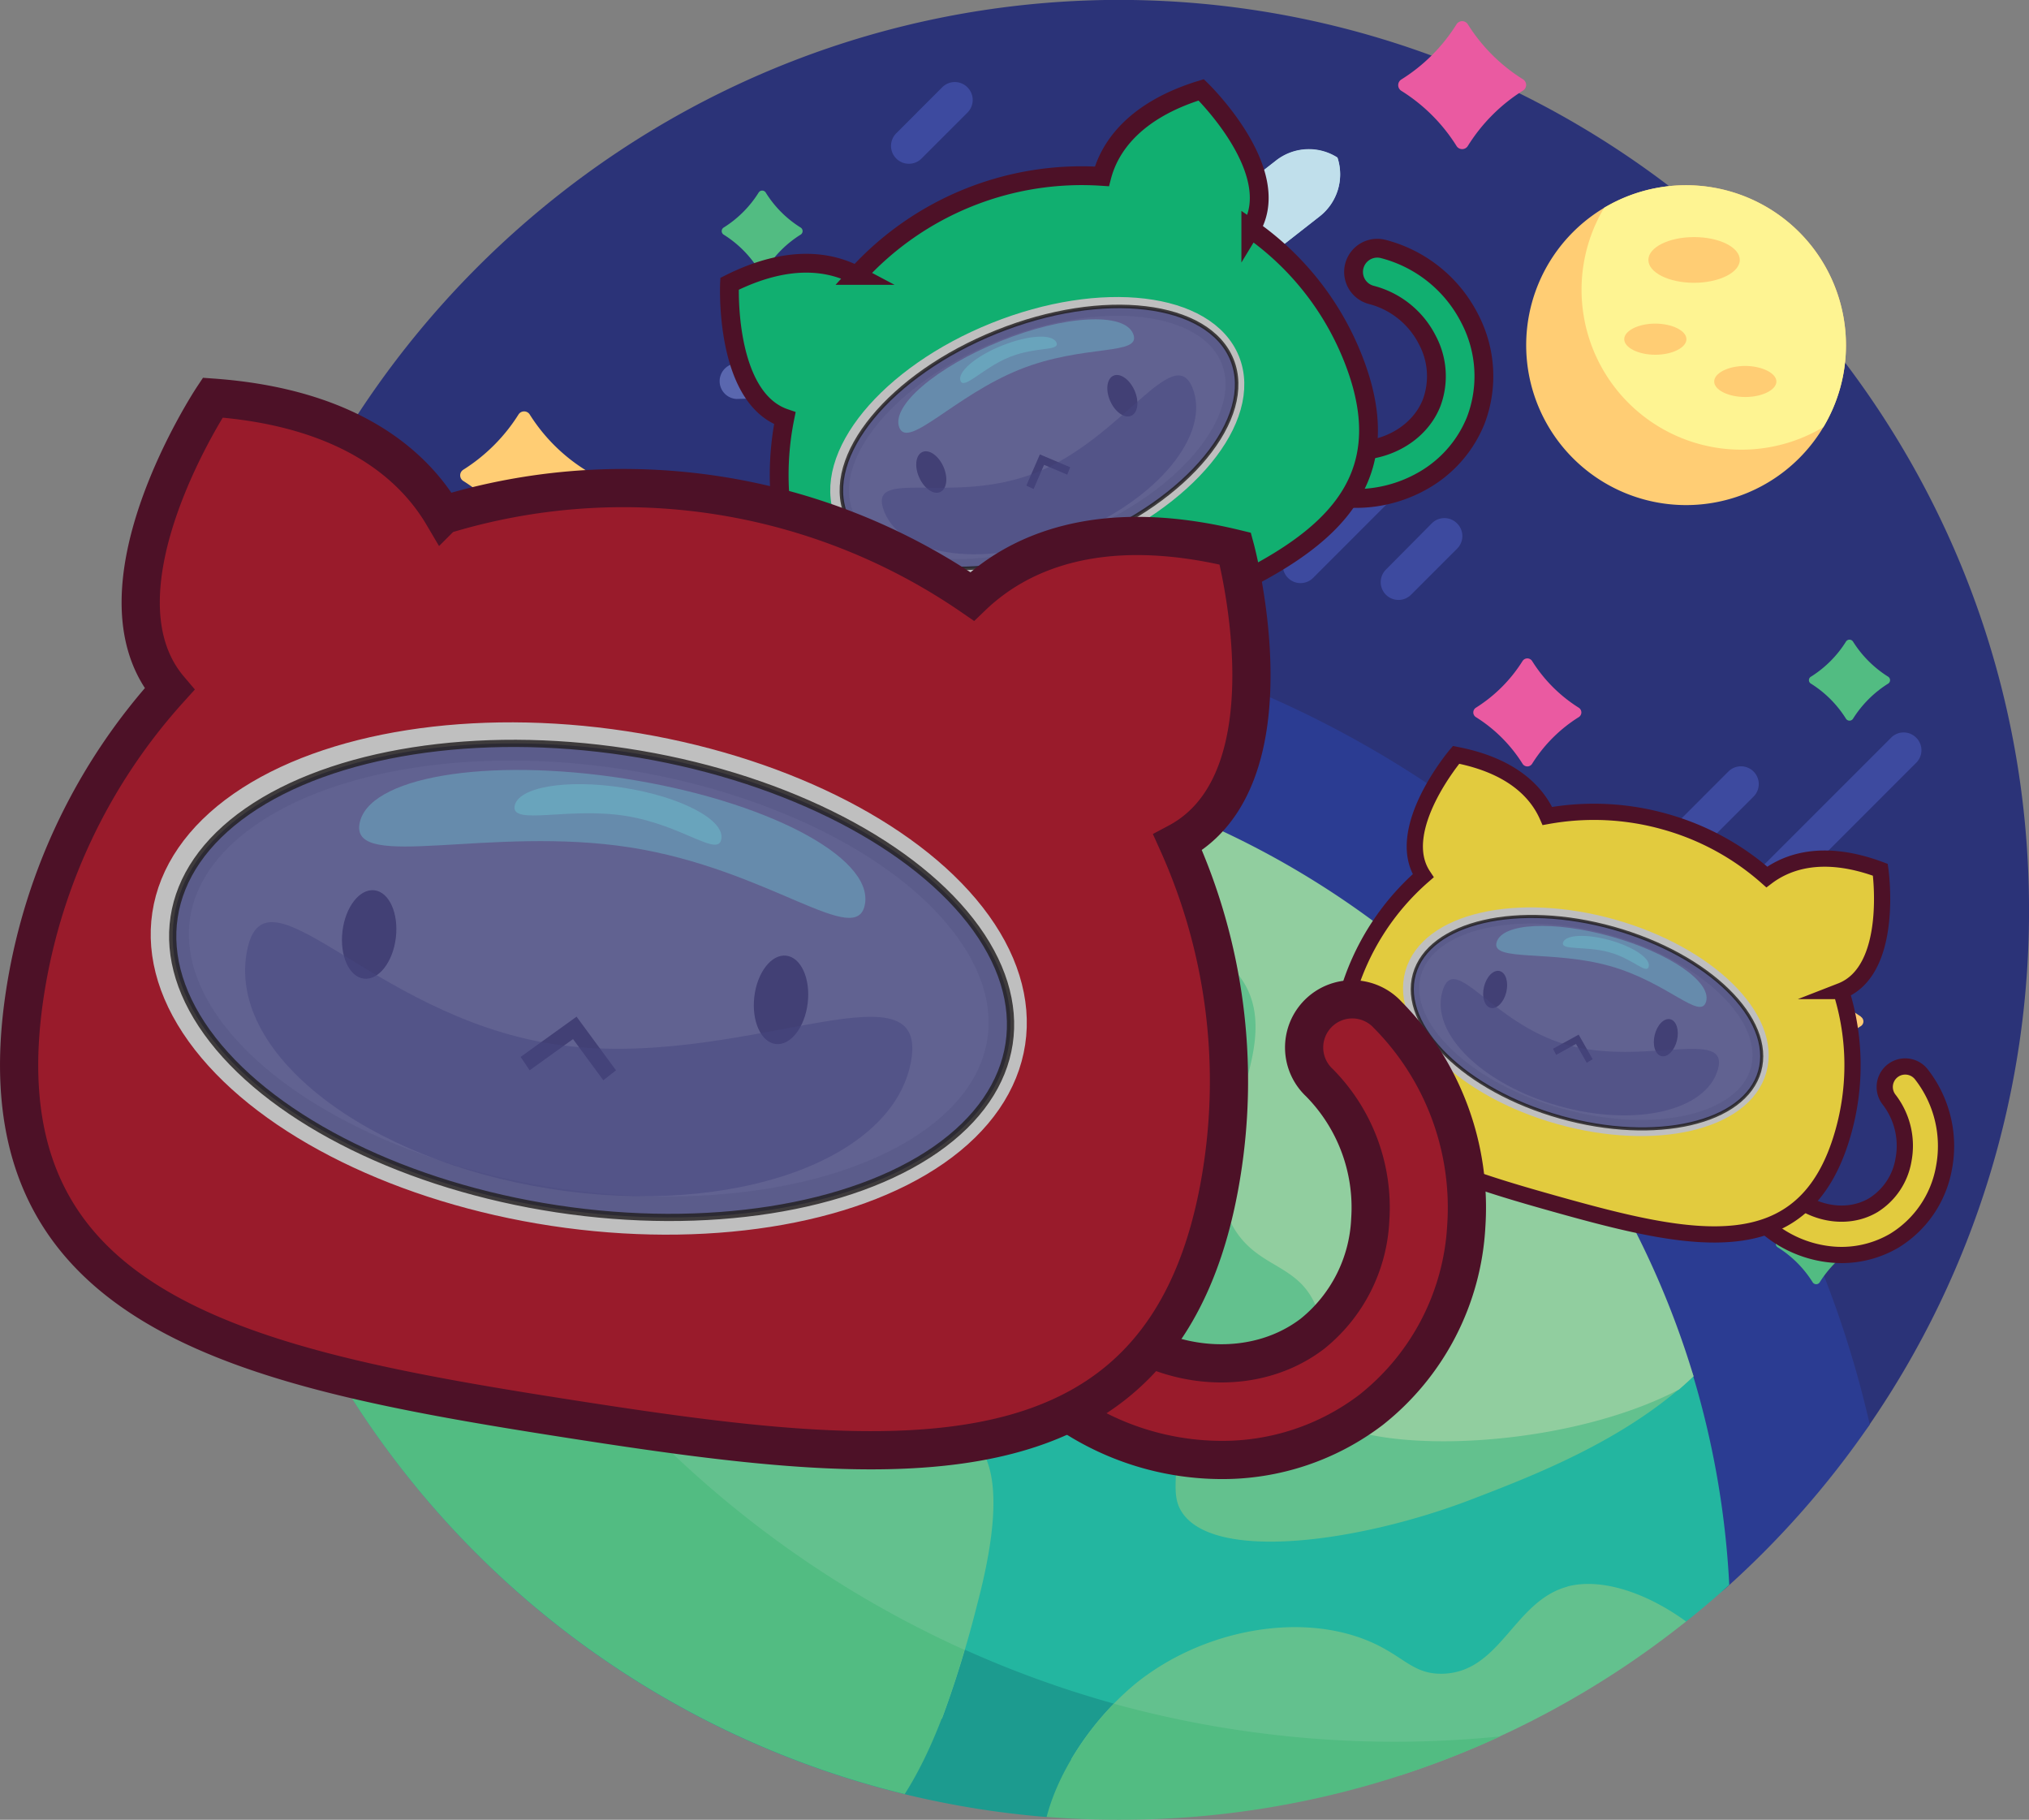 <svg xmlns="http://www.w3.org/2000/svg" viewBox="0 0 281.46 252.38"><rect x="0" y="0" width="281.46" height="252.38" fill="#808080" stroke="none"/><defs><style>.cls-1{fill:#2b3378;}.cls-2{fill:#2b3c92;}.cls-3{fill:#3d4a9f;}.cls-4{fill:#23b6a0;}.cls-5{fill:#1c9b8f;}.cls-6{fill:#63c18e;}.cls-7{fill:#91ce9f;}.cls-8{fill:#52bc82;}.cls-9{fill:#ffcd74;}.cls-10{fill:#ea5aa1;}.cls-11{fill:#fef492;}.cls-12{fill:#5a67af;}.cls-13{fill:#66b1cf;}.cls-14{fill:#a8d2e2;}.cls-15{fill:#c0dfeb;}.cls-16{fill:#c2e5db;}.cls-17{fill:#7ac8a5;}.cls-18{fill:#98d3b8;}.cls-19{fill:#e4f0fa;}.cls-20{fill:#e2cb3e;}.cls-20,.cls-28,.cls-32{stroke:#4d1127;}.cls-20,.cls-22,.cls-23,.cls-28,.cls-29,.cls-30,.cls-32,.cls-33,.cls-34{stroke-linecap:round;}.cls-20,.cls-22,.cls-23,.cls-25,.cls-28,.cls-29,.cls-30,.cls-31,.cls-32,.cls-33,.cls-34,.cls-35{stroke-miterlimit:10;}.cls-20,.cls-23{stroke-width:2.25px;}.cls-21{fill:#e9b6d4;}.cls-22,.cls-29,.cls-33{fill:none;stroke:#3a3a3a;}.cls-22{stroke-width:0.63px;}.cls-23,.cls-30,.cls-34{fill:#e0e0e0;stroke:#bfbfbf;}.cls-24{fill:#332141;}.cls-25,.cls-26,.cls-31,.cls-35{fill:#464780;}.cls-25,.cls-31,.cls-35{stroke:#231f20;opacity:0.82;}.cls-25{stroke-width:0.43px;}.cls-26{opacity:0.5;}.cls-27{fill:#6ecbd5;opacity:0.39;}.cls-28{fill:#11af70;}.cls-28,.cls-30{stroke-width:2.61px;}.cls-29{stroke-width:0.73px;}.cls-31{stroke-width:0.49px;}.cls-32{fill:#991b2b;}.cls-32,.cls-34{stroke-width:5.3px;}.cls-33{stroke-width:1.48px;}</style></defs><g id="Layer_2" data-name="Layer 2"><g id="Layer_1-2" data-name="Layer 1"><path class="cls-1" d="M43.33,115.73a9.73,9.73,0,0,1-12.4-11C41.21,46.1,92,1,153.33,0,223.19-1,281,55.44,281.46,125.31a125.67,125.67,0,0,1-22.24,72.44,3.63,3.63,0,0,1-6.11-.22,182.59,182.59,0,0,0-209.78-81.8Z"/><path class="cls-2" d="M35,145.34a4.56,4.56,0,0,1-5-4,128.57,128.57,0,0,1-.9-15.16q0-6.39.62-12.62a145.71,145.71,0,0,1,229.65,84,126.67,126.67,0,0,1-20.07,22.79,4,4,0,0,1-5.56-.29,234,234,0,0,0-173-76.12A237.73,237.73,0,0,0,35,145.34Z"/><path class="cls-3" d="M202.11,72.58a2.46,2.46,0,0,0-3.49,0L192.25,79a2.46,2.46,0,0,0,3.49,3.48l6.37-6.37A2.46,2.46,0,0,0,202.11,72.58ZM134.19,12.1a2.46,2.46,0,0,0-3.48,0l-6.37,6.37A2.46,2.46,0,0,0,127.82,22l6.37-6.37A2.47,2.47,0,0,0,134.19,12.1Zm131.62,90.21a2.44,2.44,0,0,0-3.48,0l-23.87,23.87a2.46,2.46,0,1,0,3.48,3.48l23.87-23.87A2.44,2.44,0,0,0,265.81,102.31ZM243.25,107a2.47,2.47,0,0,0-3.49,0l-23.87,23.87a2.46,2.46,0,0,0,3.49,3.48l23.87-23.87a2.46,2.46,0,0,0,0-3.48ZM206,52.8a2.46,2.46,0,0,0-3.48,0L178.67,76.67a2.46,2.46,0,0,0,3.48,3.48L206,56.29A2.47,2.47,0,0,0,206,52.8Z"/><path class="cls-4" d="M239.88,219.81q-2.91,2.64-6,5.09c-2,1.59-8,.56-10.12,2-20.52,14.42-41.52,20.42-68.5,20.42-64.66,0-118-43.6-125.32-106.29A122.44,122.44,0,0,1,142.46,106.3c4.66,1,1.69,6.28,6.13,7.74a122.57,122.57,0,0,1,76,72.82c1,2.67,9.46,1.28,10.29,4A122.17,122.17,0,0,1,239.88,219.81Z"/><path class="cls-5" d="M145.19,252A126.21,126.21,0,0,1,30,141.07a122.64,122.64,0,0,1,20.77-17.22,145.37,145.37,0,0,0,103.8,112.44c2.8.77-6,16-9.33,15.69Z"/><path class="cls-6" d="M89.82,148.69c1.17-4,7.6-6,12.46-4.53,3.86,1.18,8.37,5.09,7.55,9.43s-6.17,6.41-10.2,6C93.82,159.12,88.52,153.09,89.82,148.69Zm127.61,71.36c-7.46,2-9.27,11.93-17.37,12.08-4.13.07-5.34-2.49-10.19-4.53-9.75-4.1-23.31-1.49-32.47,6A40.41,40.41,0,0,0,148.59,244a127.08,127.08,0,0,0,45.66,2.22,125.88,125.88,0,0,0,39.64-21.34c-5.49-4-11.77-6.09-16.46-4.85Zm-60.07-68.34c2.3,5.77,0,12.28-3.77,23-2.9,8.21-4.65,10.18-3.4,13.21,1.95,4.77,7.82,3.78,11.32,9.44,3.1,5,.46,8.9,2.27,12.08,4.16,7.31,24.78,4.5,40.4-1.51,8.65-3.32,21.4-8.23,30.73-17.07-.75-2.48-3.45-3.07-4.35-5.48a122.58,122.58,0,0,0-73.22-72.54c-2.55-.92-3.27-3.62-5.9-4.38q-4.42-1.26-9-2.19a106,106,0,0,0-10,11.8c-4.08,5.38-9,12-6.79,16.24,2.37,4.54,10.4,1.52,21.52,7.93,4.26,2.45,8.35,4.81,10.19,9.44ZM74,141.51c8.89,1.34,17.91-8.1,16.61-13.21-1-4.15-8.92-5.6-13.21-5.67-4.51-.07-13.44,1.25-14.73,6.42C61.4,134,67.53,140.54,74,141.51Zm46.82,51.23c-17.54-5-22.18-.22-29.08-4.9-9.47-6.44-3.43-17.35-13.59-26.81-5.41-5-12.37-6.82-18.21-7.34a11.17,11.17,0,0,0-4.12.89,126.52,126.52,0,0,0,74.85,83.78,153.64,153.64,0,0,0,4.87-15.79c4-15.08,1.77-19.79.38-21.9C133,196.33,128.33,194.91,120.78,192.74Z"/><path class="cls-7" d="M234.91,190.89c-.66.63-1.33,1.23-2,1.82-17.51,9.14-47.13,9.17-50.53,2.25-1.57-3.2,2.7-7.39.25-13.59-2.3-5.82-7.36-5.41-10.82-10.07-7.54-10.14,7-24.72.75-35-5.7-9.34-22-4.21-25.42-12.33-1.77-4.17.37-10.57,4.32-15.49a122.52,122.52,0,0,1,83.47,82.4ZM99.05,143.67a11.21,11.21,0,0,0,.12,5.73c1.15,3.77,4.76,6.5,8.41,7.84a6.29,6.29,0,0,0,2.25-3.64c.82-4.35-3.69-8.26-7.55-9.44A11.23,11.23,0,0,0,99.05,143.67ZM82.36,138a15.42,15.42,0,0,0,3.84-.73c3.13-2.82,5-6.4,4.37-8.93-1-4.15-8.92-5.6-13.21-5.66h-.11c-7-.07-9.77,9.29-3.72,12.93A15.46,15.46,0,0,0,82.36,138Z"/><path class="cls-8" d="M133.79,228.82c-1.87,6.47-4.46,14-8.29,20a126.4,126.4,0,0,1-92.2-90.17c7.79-3.9,21.93-5.41,26.6-5A145.62,145.62,0,0,0,133.79,228.82Zm44.36,11.93a146.15,146.15,0,0,1-23.63-4.46c-4.12,4.22-7.83,9.92-9.33,15.69,3.32.27,6.69.4,10.08.4a125.72,125.72,0,0,0,52.84-11.56,145.68,145.68,0,0,1-30-.07Z"/><path class="cls-8" d="M166.18,89.22A15.13,15.13,0,0,0,161.35,94a.58.58,0,0,1-1,0,15.13,15.13,0,0,0-4.83-4.82.58.58,0,0,1,0-1,15.26,15.26,0,0,0,4.83-4.83.58.58,0,0,1,1,0,15.26,15.26,0,0,0,4.83,4.83.58.58,0,0,1,0,1Zm95.71,4.61A15.47,15.47,0,0,1,257.06,89a.58.58,0,0,0-1,0,15.33,15.33,0,0,1-4.82,4.83.56.56,0,0,0,0,1,15.33,15.33,0,0,1,4.82,4.83.58.58,0,0,0,1,0,15.47,15.47,0,0,1,4.83-4.83.57.57,0,0,0,0-1ZM111.05,31.55a15.13,15.13,0,0,1-4.82-4.83.58.58,0,0,0-1,0,15.26,15.26,0,0,1-4.83,4.83.58.58,0,0,0,0,1,15.26,15.26,0,0,1,4.83,4.83.58.58,0,0,0,1,0,15.13,15.13,0,0,1,4.82-4.83A.58.58,0,0,0,111.05,31.55ZM257.27,172a15.47,15.47,0,0,1-4.83-4.83.58.58,0,0,0-1,0,15.33,15.33,0,0,1-4.82,4.83.58.58,0,0,0,0,1,15.2,15.2,0,0,1,4.82,4.82.58.58,0,0,0,1,0,15.33,15.33,0,0,1,4.83-4.82A.58.58,0,0,0,257.27,172Z"/><path class="cls-9" d="M81.15,66.7a24.42,24.42,0,0,0-7.67,7.67.91.91,0,0,1-1.55,0,24.42,24.42,0,0,0-7.67-7.67.92.92,0,0,1,0-1.55,24.42,24.42,0,0,0,7.67-7.67.92.92,0,0,1,1.55,0,24.42,24.42,0,0,0,7.67,7.67A.92.92,0,0,1,81.15,66.7Zm177,74.29a20.63,20.63,0,0,1-6.47-6.48.78.78,0,0,0-1.31,0,20.56,20.56,0,0,1-6.48,6.48.78.78,0,0,0,0,1.31,20.43,20.43,0,0,1,6.48,6.47.77.77,0,0,0,1.31,0,20.5,20.5,0,0,1,6.47-6.47A.77.77,0,0,0,258.11,141Z"/><path class="cls-10" d="M203.61,20.25a.92.92,0,0,1-1.56,0,24.08,24.08,0,0,0-7.67-7.66.93.93,0,0,1,0-1.56,24,24,0,0,0,7.67-7.67.93.93,0,0,1,1.56,0A24.08,24.08,0,0,0,211.27,11a.92.92,0,0,1,0,1.56A24.15,24.15,0,0,0,203.61,20.25ZM219,98.15a20.53,20.53,0,0,1-6.47-6.48.79.79,0,0,0-1.32,0,20.53,20.53,0,0,1-6.47,6.48.77.77,0,0,0,0,1.31,20.4,20.4,0,0,1,6.47,6.47.78.78,0,0,0,1.32,0A20.4,20.4,0,0,1,219,99.46.77.77,0,0,0,219,98.15Z"/><path class="cls-9" d="M256.07,47.87a22.18,22.18,0,1,1-22.18-22.18A22.18,22.18,0,0,1,256.07,47.87Z"/><path class="cls-11" d="M256.07,47.87a22,22,0,0,1-3.13,11.36,22.18,22.18,0,0,1-30.41-30.42,22.19,22.19,0,0,1,33.54,19.06Z"/><path class="cls-9" d="M235,39.22c-3.5,0-6.34-1.42-6.34-3.17s2.84-3.17,6.34-3.17,6.34,1.42,6.34,3.17S238.45,39.22,235,39.22Zm-5.38,5.66c-2.38,0-4.31,1-4.31,2.16s1.93,2.16,4.31,2.16,4.32-1,4.32-2.16S232,44.88,229.57,44.88Zm12.48,5.87c-2.38,0-4.31,1-4.31,2.16s1.93,2.15,4.31,2.15,4.32-1,4.32-2.15S244.43,50.75,242.05,50.75Z"/><path class="cls-3" d="M157.89,48.14C118.48,76.51,75.39,98.87,29.7,113.57c.3-2.81.78-6.18,1.25-8.93a453.38,453.38,0,0,0,122.62-62.5,3.7,3.7,0,1,1,4.32,6Z"/><path class="cls-12" d="M143.68,42.13a75.94,75.94,0,0,1-41.54,13.2h0a2.47,2.47,0,0,1,0-4.93,71.06,71.06,0,0,0,38.85-12.34,2.46,2.46,0,0,1,2.77,4.07Zm12.13,17a2.47,2.47,0,0,0-3.49,0,51.82,51.82,0,0,0-13.66,26.39,2.45,2.45,0,0,0,2,2.88,2.4,2.4,0,0,0,.46,0,2.46,2.46,0,0,0,2.42-2,46.82,46.82,0,0,1,12.37-23.88,2.46,2.46,0,0,0-.06-3.48Z"/><path class="cls-11" d="M159.8,47.51a16.73,16.73,0,0,1-10.59,2.89,16.8,16.8,0,0,1,5-9.77Z"/><path class="cls-13" d="M178.09,27.66,175,53.18A2.46,2.46,0,0,1,171.36,55l-12-6.63a12.23,12.23,0,0,1-5.89-7.51l-3.57-13.25a2.47,2.47,0,0,1,2.68-3.09Z"/><path class="cls-14" d="M183.07,30l-23,18a2.79,2.79,0,0,1-3.92-.48l-2.64-3.36A2.8,2.8,0,0,1,154,40.3l23-18a7.38,7.38,0,0,1,8.53-.42A7.4,7.4,0,0,1,183.07,30Z"/><path class="cls-15" d="M183.07,30l-9.13,7.15a4.93,4.93,0,0,1-6.08-7.76L177,22.26a7.38,7.38,0,0,1,8.53-.42A7.4,7.4,0,0,1,183.07,30Z"/><path class="cls-16" d="M241.51,118.87l1.75,7.73a1.21,1.21,0,0,0,.54.77l6.24,3.75a1.32,1.32,0,0,1-.28,2.32l-6.94,2.19a1.18,1.18,0,0,0-.7.62l-3.52,7.1a1.07,1.07,0,0,1-2.06-.24l-1.76-7.73a1.21,1.21,0,0,0-.54-.77L228,130.86a1.32,1.32,0,0,1,.28-2.32l6.94-2.19a1.21,1.21,0,0,0,.7-.62l3.52-7.1A1.07,1.07,0,0,1,241.51,118.87Z"/><path class="cls-17" d="M246.61,136.47a17,17,0,0,0-3.73-3c-.61-.36-1.2-.72-1.68-1,0,0-2.82-1.72-3.75-3.36,11.56,4.3,19.1,16.84,17.47,30.56l-.06.46a.89.89,0,0,1-.77-1,28.41,28.41,0,0,0,0-6.45c-1-.12-2.28-.43-3.17-.64,0,0-3.26-.77-3.76-2,0,0,0,0,0,0,0-.32,2.34-.43,4.08,0a9.49,9.49,0,0,1,2.62,1,28.7,28.7,0,0,0-.66-2.92,37.42,37.42,0,0,1-4.85,0s-4.59-.21-5.57-1.75a.08.08,0,0,1,0-.05c0-.44,3.05-1.16,5.48-1.08a12.85,12.85,0,0,1,4.31.92,29.14,29.14,0,0,0-1.23-2.87,27.21,27.21,0,0,1-5.55.09s-4.58-.22-5.57-1.76c0,0,0,0,0-.05,0-.44,3.05-1.16,5.48-1.08a13.07,13.07,0,0,1,4.74,1.1,29.88,29.88,0,0,0-1.9-2.84c-1.05.29-4.05-.25-5.86-.57,0,0-4.52-.81-5.3-2.46a.2.2,0,0,1,0-.05c0-.44,3.17-.76,5.58-.37a13,13,0,0,1,3.7,1.23l0,0Z"/><path class="cls-18" d="M248.61,145.29c1.82.49,3,1.21,3,1.83s-7.41.11-7.92-.69a.08.08,0,0,1,0-.05C243.62,146,246.28,145.31,248.61,145.29Zm-.57,4.85s0,0,0,0c.27.66,4.76,1.56,4.87,1.1s-.48-.86-1.43-1.3C249.86,149.74,248.08,149.86,248,150.14Zm-2-9.6c-2.34,0-5,.68-5,1.09a.12.12,0,0,0,0,.05c.59.91,8,1.46,8.12.74S248,141,246,140.54Zm-8-12.22a.15.15,0,0,0,0,.06c.08,1.08,1.5,2.38,2.64,3.24,1.78.88,3.26,1.32,3.6.78S238.2,128,238,128.32Zm4.75,6.92c-2.19-.18-4.53.11-4.57.49a.35.35,0,0,0,0,.06c.54,1.13,7.64,2,7.73,1.33s-1.23-1.39-3.17-1.88Z"/><path class="cls-19" d="M245.81,150.1c.59-.19,1.41.84,1.8,1.49,1.19,2,1,5.12.2,5.33s-2.56-2.38-2.61-4.77c0-.23,0-1.84.61-2.05Z"/><path class="cls-20" d="M253.64,173.94a14.49,14.49,0,0,0,9.15-1.88A14.88,14.88,0,0,0,269.66,162,16.16,16.16,0,0,0,266.53,149a2.84,2.84,0,0,0-4.48,3.5,10.48,10.48,0,0,1,2,8.37,9.18,9.18,0,0,1-4.18,6.27c-4.25,2.53-10.28.84-13.16-3.68a2.84,2.84,0,0,0-4.79,3.06A16.19,16.19,0,0,0,253.64,173.94Z"/><path class="cls-20" d="M197.42,121.46c-4.25-6.39,4.56-16.77,4.56-16.77,8,1.54,11.3,5.37,12.67,8.48a36.27,36.27,0,0,1,16.29.78,35.81,35.81,0,0,1,14.15,7.68c2.75-2.08,7.72-4,15.75-1,0,0,2,13.91-5.45,16.81a34.13,34.13,0,0,1,.25,19.76c-5.33,18.58-20.95,15.08-39.93,9.76s-34.13-10.44-28.79-29A34.5,34.5,0,0,1,197.42,121.46Z"/><ellipse class="cls-21" cx="235.81" cy="146.24" rx="2.86" ry="4.59" transform="translate(38.36 341.19) rotate(-76.44)"/><ellipse class="cls-21" cx="200.92" cy="136.18" rx="2.86" ry="4.59" transform="translate(21.42 299.57) rotate(-76.44)"/><path class="cls-22" d="M200.09,136.5a3.71,3.71,0,0,0-3.35-.26,3,3,0,0,0-1.11,1"/><path class="cls-22" d="M200.09,137.83a3.71,3.71,0,0,0-3.32.55,3.13,3.13,0,0,0-.83,1.23"/><path class="cls-22" d="M233.13,146.49a3.75,3.75,0,0,1,3.14,1.22,3.12,3.12,0,0,1,.57,1.36"/><path class="cls-22" d="M232.56,147.69a3.72,3.72,0,0,1,2.75,1.94,3.08,3.08,0,0,1,.22,1.46"/><ellipse class="cls-23" cx="219.97" cy="141.69" rx="13.61" ry="24.88" transform="translate(24.09 315.16) rotate(-74.31)"/><ellipse class="cls-24" cx="231.09" cy="143.92" rx="2.63" ry="1.59" transform="translate(36.99 334.82) rotate(-76.44)"/><ellipse class="cls-24" cx="207.41" cy="137.23" rx="2.63" ry="1.59" transform="translate(25.37 306.68) rotate(-76.44)"/><polygon class="cls-24" points="220.11 147.4 218.62 144.78 215.87 146.3 215.43 145.45 218.99 143.49 220.93 146.9 220.11 147.4"/><ellipse class="cls-25" cx="220.13" cy="141.82" rx="13.61" ry="24.88" transform="translate(24.08 315.41) rotate(-74.31)"/><path class="cls-26" d="M238.31,148.3c-1.62,5.78-11.5,8.06-22.06,5.09s-17.8-10-16.18-15.83,6.78,4.4,17.34,7.36S239.93,142.52,238.31,148.3Z"/><path class="cls-27" d="M207.6,130.7c.76-2.7,7.88-3.06,15.91-.81s13.92,6.27,13.16,9-5.34-2.67-13.37-4.92S206.84,133.41,207.6,130.7Z"/><path class="cls-27" d="M216.82,130.73c.31-1.1,3.22-1.25,6.51-.33s5.69,2.57,5.38,3.67-2.18-1.09-5.47-2S216.51,131.84,216.82,130.73Z"/><path class="cls-16" d="M147.56,24.49l7.07,5.86a1.41,1.41,0,0,0,1,.33l8.38-1a1.54,1.54,0,0,1,1.39,2.33L160.6,39a1.41,1.41,0,0,0-.2,1.07l1.78,9a1.25,1.25,0,0,1-2.07,1.23L153,44.41a1.4,1.4,0,0,0-1-.33l-8.38,1a1.54,1.54,0,0,1-1.39-2.33l4.84-6.91a1.37,1.37,0,0,0,.2-1.07l-1.78-9A1.25,1.25,0,0,1,147.56,24.49Z"/><path class="cls-17" d="M164.68,37.05a19.63,19.63,0,0,0-5.52-.08l-2.26.26s-3.82.4-5.83-.45c13.67-4.22,29.46,2,37.66,15.74L189,53a1,1,0,0,1-1.4-.36,32.89,32.89,0,0,0-4.53-6,37.47,37.47,0,0,1-3.37,1.66s-3.54,1.59-4.87.81a.07.07,0,0,1,0,0c-.18-.33,1.85-2,3.72-2.92a11.48,11.48,0,0,1,3.13-.91A33.3,33.3,0,0,0,179,43.08a44.62,44.62,0,0,1-4.47,3.41s-4.37,3-6.36,2.32a.09.09,0,0,1-.06,0c-.32-.39,2-3.21,4.28-4.86a14.87,14.87,0,0,1,4.61-2.2A29.57,29.57,0,0,0,173.82,40a31.32,31.32,0,0,1-5,4s-4.36,3-6.36,2.33c0,0,0,0,0,0-.33-.39,2-3.22,4.27-4.86A15.18,15.18,0,0,1,171.78,39,33.18,33.18,0,0,0,168,37.77c-.76,1-3.89,2.63-5.79,3.61,0,0-4.72,2.45-6.61,1.49a.14.14,0,0,1,0,0c-.28-.44,2.37-2.94,4.86-4.28a15.2,15.2,0,0,1,4.28-1.49Z"/><path class="cls-18" d="M172.76,43.75c2-.84,3.65-1,4-.41s-6.72,5.33-7.76,5a.11.11,0,0,1-.05,0C168.65,47.9,170.63,45.42,172.76,43.75Zm2.89,4.86,0,0c.71.42,5.48-1.93,5.25-2.43s-1.06-.45-2.24-.18C177.05,47,175.5,48.32,175.65,48.61ZM167,41.21c-2.13,1.67-4.11,4.15-3.8,4.51,0,0,0,0,.05,0,1.18.42,8.39-4.33,8-5.06s-2.11-.41-4.23.51Zm-16-5.58s0,0,0,.06c.84,1,3.06,1.13,4.72,1.12,2.25-.45,3.93-1.09,3.86-1.83s-8.69.22-8.61.65Zm9.26,3c-2.14,1.38-4.09,3.3-3.86,3.67a.23.23,0,0,0,0,0c1.3.66,8.41-3.59,8.05-4.24s-2.12-.4-4.24.52Z"/><path class="cls-19" d="M173.58,50.14c.4-.59,1.89-.22,2.7.11,2.52,1,4.53,4,4,4.75s-4-.38-5.77-2.53c-.17-.21-1.33-1.67-.89-2.33Z"/><path class="cls-28" d="M197.63,66.52a16.83,16.83,0,0,0,7.08-8.2,17.24,17.24,0,0,0-.83-14.14,18.71,18.71,0,0,0-12-9.65,3.29,3.29,0,1,0-1.65,6.37A12.11,12.11,0,0,1,198,47.16a10.64,10.64,0,0,1,.59,8.72c-2.12,5.33-8.85,8-14.69,5.92A3.29,3.29,0,1,0,181.66,68,18.78,18.78,0,0,0,197.63,66.52Z"/><path class="cls-28" d="M108.87,58c-8.42-2.87-7.67-18.64-7.67-18.64,8.42-4.22,14.18-3,17.65-1.16a42.12,42.12,0,0,1,34-13.74c1-3.86,4.29-9.09,13.78-12,0,0,11.71,11.34,6.88,19.29a39.66,39.66,0,0,1,14.2,18c8.23,20.85-8.6,28.66-29.81,37.18s-38.74,14.53-47-6.32A40,40,0,0,1,108.87,58Z"/><ellipse class="cls-21" cx="161.67" cy="53.66" rx="5.32" ry="3.32" transform="translate(-7.85 70.39) rotate(-24)"/><ellipse class="cls-21" cx="122.49" cy="69.08" rx="5.32" ry="3.32" transform="translate(-17.51 55.79) rotate(-24)"/><path class="cls-29" d="M122,70a4.29,4.29,0,0,0-3.27,2.13,3.47,3.47,0,0,0-.32,1.68"/><path class="cls-29" d="M122.88,71.18A4.31,4.31,0,0,0,120.23,74a3.53,3.53,0,0,0,.1,1.71"/><path class="cls-29" d="M159.38,55.79a4.32,4.32,0,0,1,3.74-1.1,3.61,3.61,0,0,1,1.49.85"/><path class="cls-29" d="M159.7,57.3a4.25,4.25,0,0,1,3.89-.16,3.37,3.37,0,0,1,1.24,1.18"/><ellipse class="cls-30" cx="143.89" cy="60.68" rx="28.85" ry="15.78" transform="translate(-12.25 57.98) rotate(-21.88)"/><ellipse class="cls-24" cx="155.69" cy="54.88" rx="1.84" ry="3.04" transform="translate(-8.86 68.07) rotate(-24)"/><ellipse class="cls-24" cx="129.19" cy="65.46" rx="1.84" ry="3.04" transform="translate(-15.46 58.21) rotate(-24)"/><polygon class="cls-24" points="148.05 65.83 144.83 64.47 143.38 67.82 142.37 67.35 144.25 63.02 148.45 64.8 148.05 65.83"/><ellipse class="cls-31" cx="144.13" cy="60.68" rx="28.85" ry="15.78" transform="translate(-12.23 58.07) rotate(-21.88)"/><path class="cls-26" d="M165.42,53.79c2.59,6.46-4.88,15.53-16.68,20.27S125.28,77.4,122.68,71s9.34-.75,21.14-5.49S162.82,47.34,165.42,53.79Z"/><path class="cls-27" d="M124.76,59.32c-1.21-3,5.07-8.39,14-12s17.23-4.07,18.44-1-6.79,1.33-15.76,4.93S126,62.34,124.76,59.32Z"/><path class="cls-27" d="M133.25,52.84c-.49-1.24,2.08-3.44,5.75-4.91s7-1.66,7.54-.43-2.78.54-6.45,2S133.75,54.07,133.25,52.84Z"/><path class="cls-16" d="M125.73,77.28,132,94.84a2.85,2.85,0,0,0,1.46,1.65l15.6,7a3.11,3.11,0,0,1,0,5.5l-15.6,7a2.85,2.85,0,0,0-1.46,1.65l-6.24,17.55a2.54,2.54,0,0,1-4.89,0l-6.24-17.55a2.83,2.83,0,0,0-1.47-1.65l-15.59-7a3.11,3.11,0,0,1,0-5.5l15.59-7a2.83,2.83,0,0,0,1.47-1.65l6.24-17.56A2.54,2.54,0,0,1,125.73,77.28Z"/><path class="cls-17" d="M142.52,117a39.34,39.34,0,0,0-9.54-5.87c-1.52-.67-3-1.34-4.2-1.91,0,0-7.07-3.25-9.69-6.81,28.2,6.83,49.27,34,49.27,66.49,0,.37,0,.73,0,1.1a2.07,2.07,0,0,1-2.06-2.08,66.62,66.62,0,0,0-1.73-15.06c-2.31,0-5.43-.37-7.58-.61,0,0-7.82-.9-9.33-3.64a.16.16,0,0,1,0-.09c0-.76,5.35-1.64,9.51-1.23a22.91,22.91,0,0,1,6.41,1.68,66.92,66.92,0,0,0-2.36-6.63,89.86,89.86,0,0,1-11.33,1.29s-10.76.76-13.49-2.55a.19.19,0,0,1-.06-.12c-.16-1,6.79-3.55,12.5-4a30.75,30.75,0,0,1,10.32.95,68.71,68.71,0,0,0-3.67-6.34c-2.79,1-9,1.45-12.94,1.73,0,0-10.76.77-13.49-2.55a.26.26,0,0,1-.06-.12c-.16-1,6.79-3.55,12.5-4a30.59,30.59,0,0,1,11.37,1.26,67.43,67.43,0,0,0-5.24-6.1c-2.36,1-9.51.54-13.83.28,0,0-10.77-.62-13-4.26a.28.28,0,0,1,0-.12c0-1,7.2-2.66,12.92-2.41a31,31,0,0,1,9,1.84l-.06,0Z"/><path class="cls-18" d="M149.64,137c4.38.64,7.45,2,7.4,3.44,0,1.77-17.24,2.32-18.66.6a.26.26,0,0,1-.06-.12C138.17,140,144.2,137.69,149.64,137Zm0,11.48a.11.11,0,0,0,0,.09c.81,1.47,11.55,2.32,11.68,1.22.1-.9-1.38-1.88-3.72-2.63C153.8,147,149.67,147.8,149.65,148.47Zm-7.36-21.84c-5.44.7-11.45,3-11.3,3.91a.28.28,0,0,0,0,.12c1.61,2,19.11,1.17,19.16-.53,0-1.51-3.26-2.9-7.91-3.5Zm-22.08-26.32a.18.18,0,0,0,0,.13c.47,2.52,4.16,5.14,7.05,6.85,4.4,1.55,8,2.18,8.62.81s-15.36-8.64-15.67-7.79Zm13,14.84c-5.17.18-10.56,1.51-10.54,2.41a.2.2,0,0,0,0,.12c1.57,2.5,18.37,2.47,18.41,1s-3.26-2.91-7.91-3.51Z"/><path class="cls-19" d="M144.45,149c1.3-.61,3.51,1.58,4.59,3,3.34,4.37,3.73,11.67,2,12.38s-6.63-4.85-7.43-10.4c-.08-.53-.58-4.29.88-5Z"/><path class="cls-32" d="M169.34,202.48a34,34,0,0,0,20.84-6.94,34.89,34.89,0,0,0,13.22-25.49,38,38,0,0,0-10.89-29.29,6.68,6.68,0,1,0-9.49,9.39,24.62,24.62,0,0,1,7.06,19,21.56,21.56,0,0,1-8,15.81c-9.22,7.07-23.76,4.8-31.74-4.94A6.68,6.68,0,1,0,140,188.47,38.15,38.15,0,0,0,169.34,202.48Z"/><path class="cls-32" d="M23.51,95.57c-11.68-13.74,6-40.42,6-40.42,19,1.38,27.87,9.39,31.94,16.29a85.39,85.39,0,0,1,73.41,11.28c5.85-5.62,16.92-11.37,36.5-6.63,0,0,8.63,31.91-8,40.75a80.48,80.48,0,0,1,6.07,46.07c-7.3,44.86-44.74,41-90.52,33.86S-3.72,181.87,3.58,137A81.17,81.17,0,0,1,23.51,95.57Z"/><ellipse class="cls-21" cx="120.03" cy="142.76" rx="6.74" ry="10.79" transform="translate(-35.9 245.09) rotate(-83.22)"/><ellipse class="cls-21" cx="35.76" cy="128.97" rx="6.74" ry="10.79" transform="translate(-96.52 149.25) rotate(-83.22)"/><path class="cls-33" d="M33.92,129.94c-.37-.17-4.51-2-7.9.31a7.07,7.07,0,0,0-2.3,2.6"/><path class="cls-33" d="M34.28,133c-.39-.07-4.85-.8-7.58,2.22a7,7,0,0,0-1.6,3.09"/><path class="cls-33" d="M113.84,144.1c.39-.09,4.82-1,7.66,2a7,7,0,0,1,1.7,3"/><path class="cls-33" d="M112.83,147.05c.41,0,4.91.22,7,3.76a7,7,0,0,1,.92,3.35"/><ellipse class="cls-34" cx="81.78" cy="136.53" rx="32" ry="58.5" transform="matrix(0.15, -0.99, 0.99, 0.15, -65.76, 196.19)"/><ellipse class="cls-24" cx="108.35" cy="138.66" rx="6.17" ry="3.73" transform="translate(-42.14 229.89) rotate(-83.22)"/><ellipse class="cls-24" cx="51.21" cy="129.61" rx="6.17" ry="3.73" transform="translate(-83.54 165.15) rotate(-83.22)"/><polygon class="cls-24" points="83.69 149.82 79.49 144.11 73.47 148.44 72.22 146.58 79.98 141 85.45 148.44 83.69 149.82"/><ellipse class="cls-35" cx="82.18" cy="136.79" rx="32" ry="58.5" transform="matrix(0.15, -0.99, 0.99, 0.15, -65.68, 196.81)"/><path class="cls-26" d="M126.43,146.88c-2.19,13.93-24.61,22-50.08,18S32,146.36,34.17,132.42s17,8.38,42.51,12.37S128.61,132.94,126.43,146.88Z"/><path class="cls-27" d="M49.86,114.32c1-6.53,17.54-9.35,36.91-6.32S121,118.78,120,125.3s-13.21-4.74-32.57-7.77S48.83,120.84,49.86,114.32Z"/><path class="cls-27" d="M71.38,111.83c.42-2.67,7.18-3.82,15.1-2.58s14,4.41,13.59,7.08-5.4-1.94-13.32-3.18S71,114.5,71.38,111.83Z"/></g></g></svg>